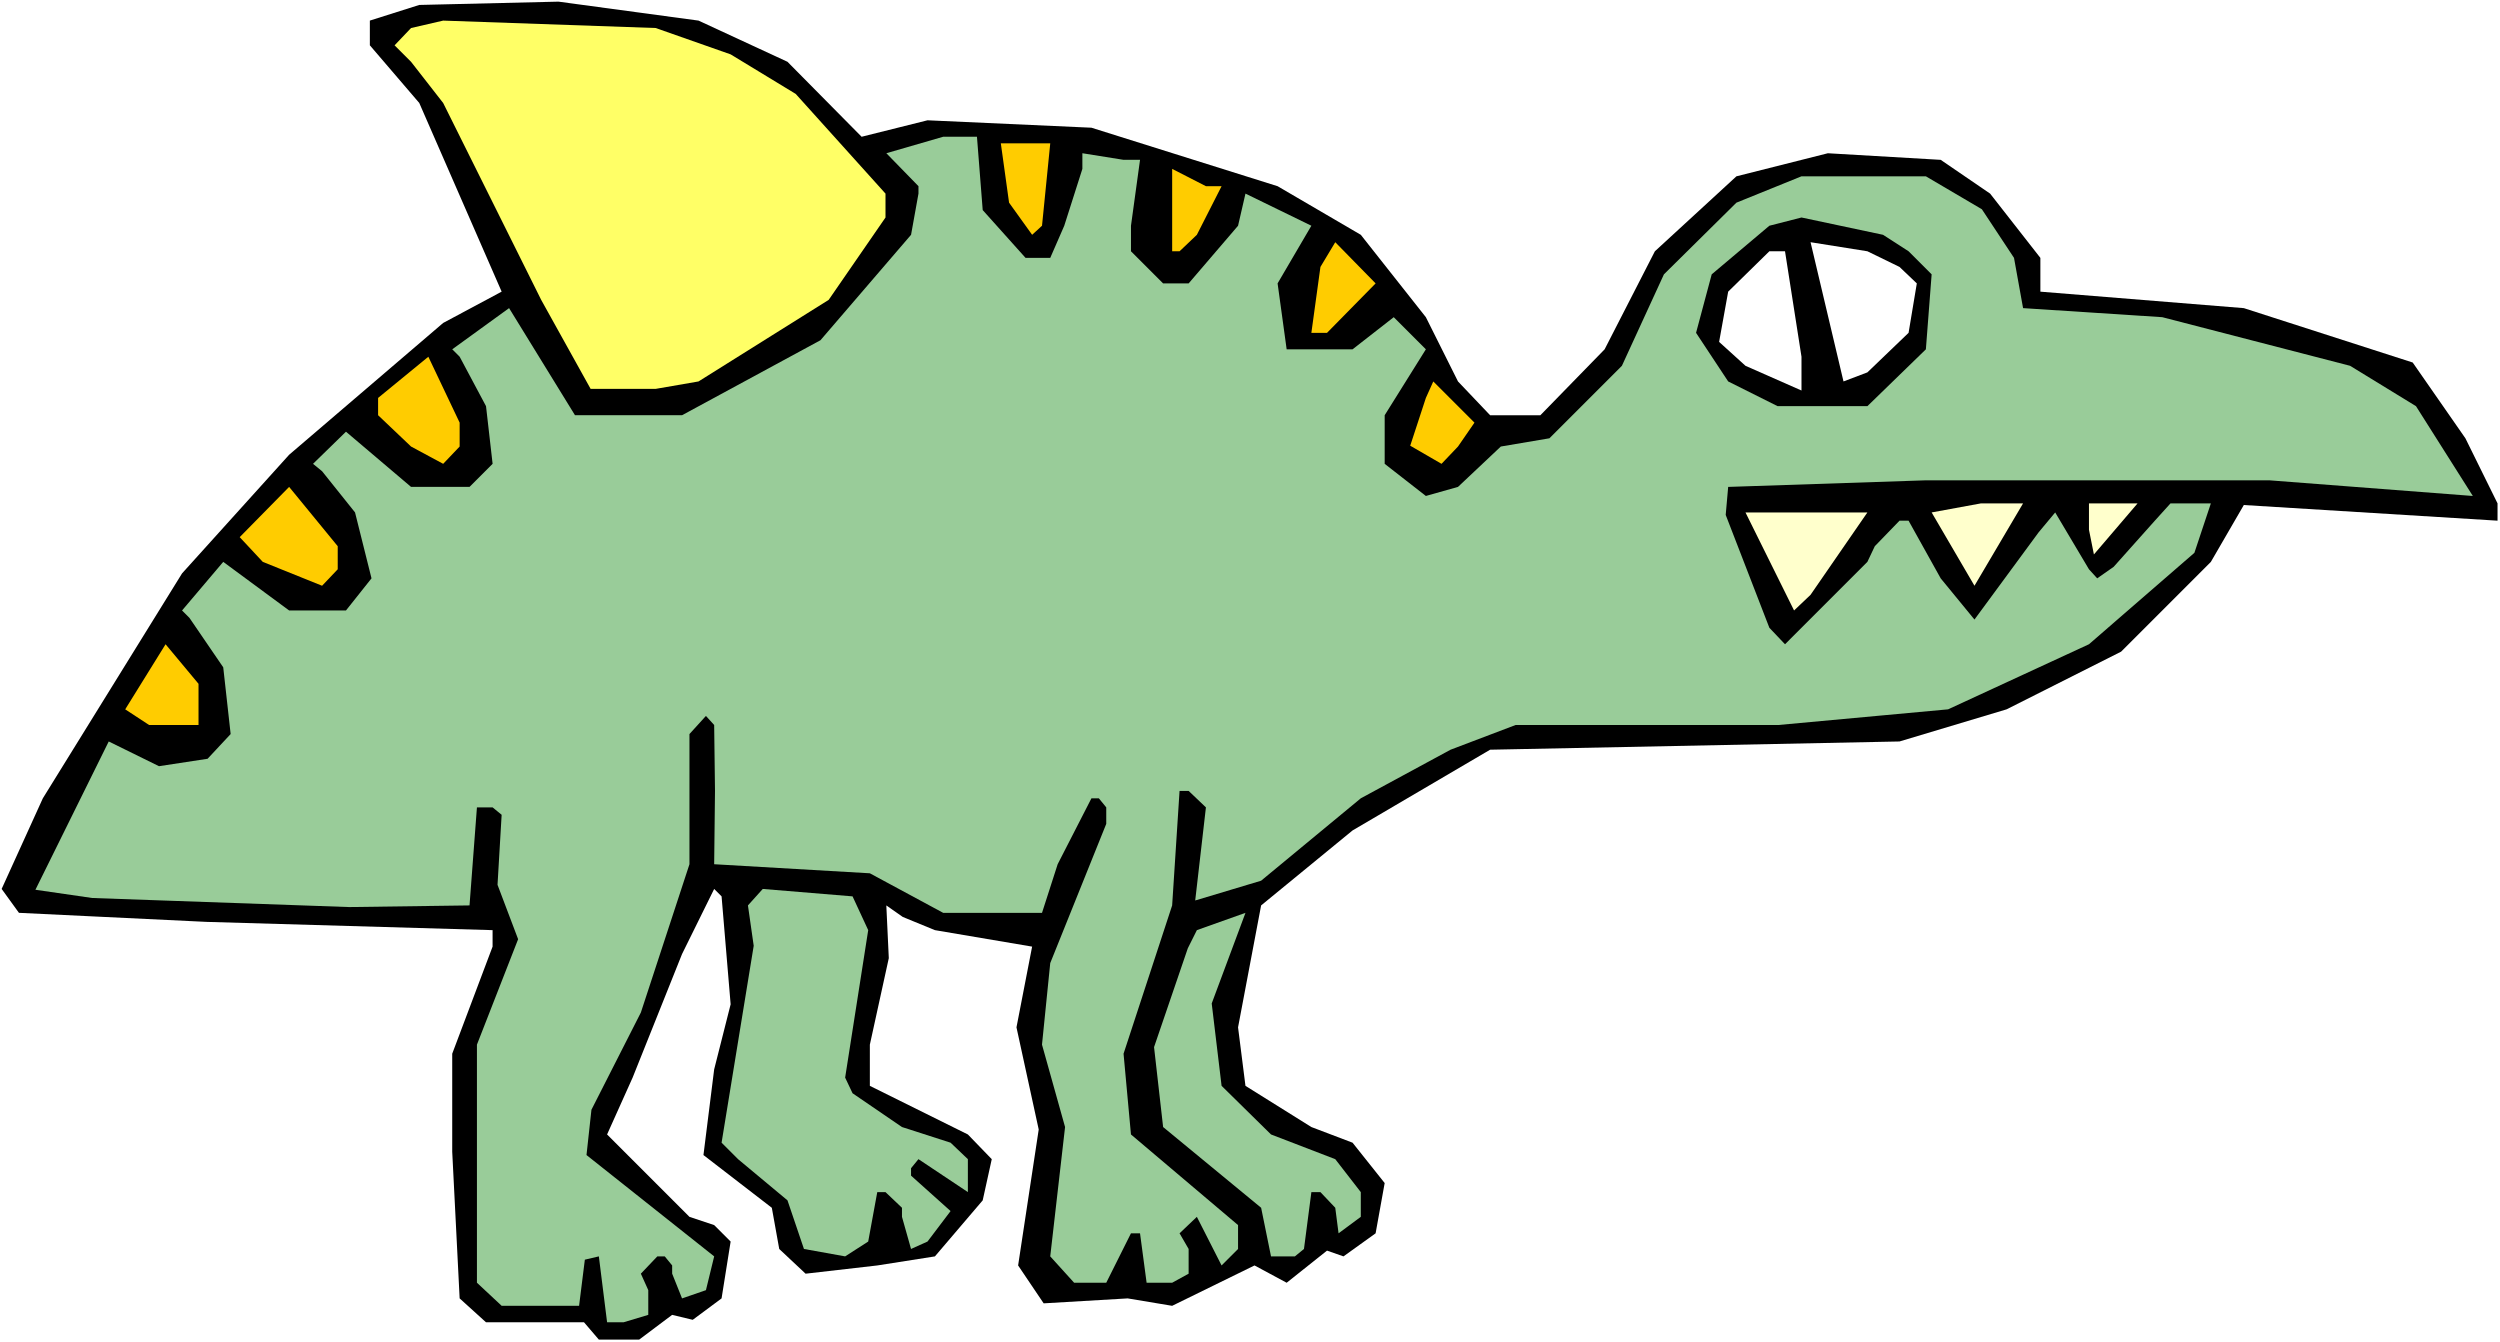 <?xml version="1.0" encoding="UTF-8" standalone="no"?>
<svg
   version="1.0"
   width="129.766mm"
   height="69.661mm"
   id="svg19"
   sodipodi:docname="Creature 33.wmf"
   xmlns:inkscape="http://www.inkscape.org/namespaces/inkscape"
   xmlns:sodipodi="http://sodipodi.sourceforge.net/DTD/sodipodi-0.dtd"
   xmlns="http://www.w3.org/2000/svg"
   xmlns:svg="http://www.w3.org/2000/svg">
  <rect width="100%" height="100%" fill="#808080" stroke="none"/>
  <sodipodi:namedview
     id="namedview19"
     pagecolor="#ffffff"
     bordercolor="#000000"
     borderopacity="0.25"
     inkscape:showpageshadow="2"
     inkscape:pageopacity="0.0"
     inkscape:pagecheckerboard="0"
     inkscape:deskcolor="#d1d1d1"
     inkscape:document-units="mm" />
  <defs
     id="defs1">
    <pattern
       id="WMFhbasepattern"
       patternUnits="userSpaceOnUse"
       width="6"
       height="6"
       x="0"
       y="0" />
  </defs>
  <path
     style="fill:#ffffff;fill-opacity:1;fill-rule:evenodd;stroke:none"
     d="M 0,263.287 H 490.455 V 0 H 0 Z"
     id="path1" />
  <path
     style="fill:#000000;fill-opacity:1;fill-rule:evenodd;stroke:none"
     d="m 154.489,12.122 14.544,14.708 12.928,-3.232 32.158,1.455 36.522,11.475 16.322,9.536 12.766,16.163 6.302,12.607 6.302,6.627 h 9.858 l 12.605,-12.93 9.858,-19.233 15.998,-14.708 17.938,-4.526 22.139,1.293 9.696,6.627 9.858,12.607 v 6.627 l 39.915,3.232 33.128,10.667 10.342,14.87 6.302,12.768 V 102.147 l -49.773,-3.071 -6.464,11.152 -17.614,17.617 -22.462,11.314 -21.008,6.303 -80.315,1.616 -26.987,15.839 -17.938,14.708 -4.525,23.921 1.454,11.475 12.928,8.081 8.08,3.071 6.302,7.92 -1.778,9.859 -6.302,4.526 -3.232,-1.131 -7.918,6.303 -6.302,-3.394 -16.16,7.92 -8.726,-1.455 -16.483,0.97 -5.01,-7.435 4.04,-26.668 -4.363,-20.041 3.07,-15.839 -19.069,-3.232 -6.302,-2.586 -3.232,-2.263 0.485,10.344 -3.717,16.971 v 8.081 l 19.23,9.536 4.686,4.849 -1.778,8.081 -9.373,10.991 -11.312,1.778 -14.059,1.616 -5.171,-4.849 -1.454,-8.081 -13.413,-10.344 2.101,-16.809 3.232,-12.768 -1.778,-21.173 -1.454,-1.455 -6.302,12.768 -9.696,24.244 -5.01,11.152 16.16,16.163 4.848,1.616 3.232,3.232 -1.778,11.152 -5.656,4.202 -4.04,-0.97 -6.464,4.849 h -7.918 l -2.909,-3.394 H 95.344 L 90.173,254.721 88.718,225.952 v -19.233 l 7.918,-21.011 v -3.232 L 40.562,180.858 3.717,179.081 0.323,174.393 8.403,156.615 35.714,112.491 56.722,89.217 86.941,63.357 98.414,57.215 82.254,20.203 72.558,8.889 v -4.849 L 82.254,0.97 109.565,0.323 137.037,4.041 Z"
     id="path2" />
  <path
     style="fill:#ffff66;fill-opacity:1;fill-rule:evenodd;stroke:none"
     d="m 143.339,10.667 12.766,7.758 17.614,19.557 v 4.687 l -11.15,16.163 -25.533,16.001 -8.403,1.455 h -12.766 l -9.696,-17.456 -19.23,-38.628 -6.302,-8.081 -3.232,-3.232 3.232,-3.394 6.302,-1.455 41.693,1.455 z"
     id="path3" />
  <path
     style="fill:#99cc99;fill-opacity:1;fill-rule:evenodd;stroke:none"
     d="m 192.789,41.214 8.403,9.374 h 4.848 l 2.747,-6.303 3.555,-11.152 V 30.062 l 8.08,1.293 h 3.232 l -1.778,12.93 v 5.01 l 6.302,6.303 h 5.01 l 9.696,-11.314 1.454,-6.303 12.928,6.303 -6.626,11.314 1.778,12.93 h 12.928 l 8.08,-6.303 6.302,6.303 -8.08,12.93 v 9.536 l 8.08,6.303 6.302,-1.778 8.403,-7.92 9.534,-1.616 14.221,-14.223 8.242,-17.94 14.221,-14.061 12.766,-5.172 h 24.402 l 10.989,6.465 6.302,9.536 1.778,9.859 27.31,1.778 36.845,9.536 12.928,7.92 11.15,17.617 -39.915,-3.071 h -67.387 l -38.784,1.293 -0.485,5.495 8.565,22.143 3.07,3.232 16.16,-16.163 1.454,-3.071 4.848,-5.01 h 1.778 l 6.302,11.314 6.626,8.081 12.605,-17.132 3.232,-3.879 6.626,11.152 1.616,1.778 3.232,-2.263 8.08,-9.051 3.07,-3.394 h 7.918 l -3.232,9.698 -20.685,17.94 -27.634,12.768 -33.29,3.071 h -51.55 l -12.766,4.849 -17.614,9.536 -19.554,16.163 -12.928,3.879 2.101,-18.264 -3.394,-3.232 h -1.778 l -1.454,22.466 -9.534,29.093 1.454,15.839 21.008,17.779 v 4.687 l -3.232,3.232 -4.848,-9.536 -3.394,3.232 1.778,3.071 v 4.849 l -3.232,1.778 h -5.01 l -1.293,-9.697 h -1.778 l -4.848,9.697 h -6.302 l -4.686,-5.172 2.909,-25.375 -4.525,-16.163 1.616,-16.001 10.989,-27.315 v -3.232 l -1.454,-1.778 h -1.454 l -6.626,12.93 -3.07,9.536 h -19.392 l -14.382,-7.758 -30.542,-1.778 0.162,-14.385 -0.162,-12.93 -1.616,-1.778 -3.232,3.556 v 25.537 l -9.534,29.093 -9.696,19.072 -0.97,8.889 25.048,19.88 -1.616,6.627 -4.686,1.616 -1.939,-4.849 V 248.256 l -1.454,-1.778 h -1.454 l -3.232,3.394 1.454,3.232 v 4.849 l -4.848,1.455 h -3.232 l -1.616,-12.93 -2.747,0.646 -1.131,9.051 H 98.414 l -4.848,-4.526 V 204.94 l 8.08,-20.688 -4.04,-10.667 0.808,-13.738 -1.778,-1.455 H 93.566 L 92.112,177.626 68.518,177.949 18.099,176.171 6.949,174.555 21.331,145.463 l 9.858,4.849 9.534,-1.455 4.525,-4.849 -1.454,-13.092 -6.626,-9.697 -1.454,-1.455 8.08,-9.536 12.928,9.536 h 11.15 l 5.01,-6.303 -3.232,-12.93 -6.464,-8.081 -1.778,-1.455 6.464,-6.303 12.766,10.829 h 11.474 l 4.525,-4.526 -1.293,-11.314 -5.171,-9.697 -1.454,-1.455 11.15,-8.081 12.928,21.011 h 21.008 l 27.149,-14.708 17.776,-20.688 1.454,-8.081 v -1.455 l -6.302,-6.465 11.15,-3.232 h 6.626 z"
     id="path4" />
  <path
     style="fill:#ffcc00;fill-opacity:1;fill-rule:evenodd;stroke:none"
     d="m 204.424,44.285 -1.939,1.778 -4.525,-6.303 -1.616,-11.637 h 9.696 z"
     id="path5" />
  <path
     style="fill:#ffcc00;fill-opacity:1;fill-rule:evenodd;stroke:none"
     d="m 239.653,36.527 -4.848,9.536 -3.394,3.232 h -1.454 V 33.133 l 6.626,3.394 z"
     id="path6" />
  <path
     style="fill:#000000;fill-opacity:1;fill-rule:evenodd;stroke:none"
     d="m 374.427,49.296 4.525,4.526 -1.131,14.708 -11.474,11.152 h -17.614 l -9.696,-4.849 -6.302,-9.536 3.07,-11.475 11.312,-9.536 6.302,-1.616 15.998,3.394 z"
     id="path7" />
  <path
     style="fill:#ffcc00;fill-opacity:1;fill-rule:evenodd;stroke:none"
     d="m 260.337,65.297 h -3.07 l 1.778,-12.93 2.909,-4.849 7.918,8.081 z"
     id="path8" />
  <path
     style="fill:#ffffff;fill-opacity:1;fill-rule:evenodd;stroke:none"
     d="m 372.649,52.367 3.394,3.232 -1.616,9.697 -8.08,7.758 -4.686,1.778 -6.464,-27.315 11.15,1.778 z"
     id="path9" />
  <path
     style="fill:#ffffff;fill-opacity:1;fill-rule:evenodd;stroke:none"
     d="m 353.419,69.984 v 6.627 l -10.989,-4.849 -5.171,-4.687 1.778,-9.859 8.08,-7.92 h 3.07 z"
     id="path10" />
  <path
     style="fill:#ffcc00;fill-opacity:1;fill-rule:evenodd;stroke:none"
     d="m 90.173,87.601 -3.232,3.394 -6.302,-3.394 -6.464,-6.142 v -3.394 l 9.858,-8.081 6.141,12.93 z"
     id="path11" />
  <path
     style="fill:#ffcc00;fill-opacity:1;fill-rule:evenodd;stroke:none"
     d="m 286.032,87.601 -3.232,3.394 -6.141,-3.556 3.07,-9.374 1.454,-3.232 8.08,8.081 z"
     id="path12" />
  <path
     style="fill:#ffcc00;fill-opacity:1;fill-rule:evenodd;stroke:none"
     d="m 66.256,111.683 -3.07,3.232 -11.635,-4.687 -4.525,-4.849 9.696,-9.859 9.534,11.637 z"
     id="path13" />
  <path
     style="fill:#ffffcc;fill-opacity:1;fill-rule:evenodd;stroke:none"
     d="m 387.355,114.915 -8.403,-14.385 9.696,-1.778 h 8.242 z"
     id="path14" />
  <path
     style="fill:#ffffcc;fill-opacity:1;fill-rule:evenodd;stroke:none"
     d="m 410.787,108.774 -0.97,-4.849 v -5.172 h 9.534 z"
     id="path15" />
  <path
     style="fill:#ffffcc;fill-opacity:1;fill-rule:evenodd;stroke:none"
     d="m 355.196,116.693 -3.232,3.071 -9.534,-19.233 h 23.917 z"
     id="path16" />
  <path
     style="fill:#ffcc00;fill-opacity:1;fill-rule:evenodd;stroke:none"
     d="m 38.946,142.23 h -9.696 l -4.686,-3.071 7.918,-12.768 6.464,7.758 z"
     id="path17" />
  <path
     style="fill:#99cc99;fill-opacity:1;fill-rule:evenodd;stroke:none"
     d="m 170.326,182.475 -4.525,28.931 1.454,3.071 9.696,6.627 9.534,3.071 3.394,3.232 v 6.465 l -9.696,-6.465 -1.454,1.778 v 1.455 l 7.757,6.95 -4.525,5.98 -3.232,1.455 -1.778,-6.303 v -1.778 l -3.232,-3.071 h -1.616 l -1.778,9.697 -4.525,2.909 -8.08,-1.455 -3.232,-9.536 -9.696,-8.081 -3.232,-3.232 6.302,-38.628 -1.131,-7.92 2.909,-3.232 17.614,1.455 z"
     id="path18" />
  <path
     style="fill:#99cc99;fill-opacity:1;fill-rule:evenodd;stroke:none"
     d="m 239.653,213.022 9.696,9.536 12.605,4.849 5.01,6.465 v 4.849 l -4.363,3.232 -0.646,-5.01 -2.909,-3.071 h -1.778 l -1.454,11.152 -1.778,1.455 h -4.686 l -1.939,-9.536 -19.23,-15.839 -1.778,-15.678 6.626,-19.395 1.778,-3.556 9.534,-3.394 -6.626,17.779 z"
     id="path19" />
</svg>
